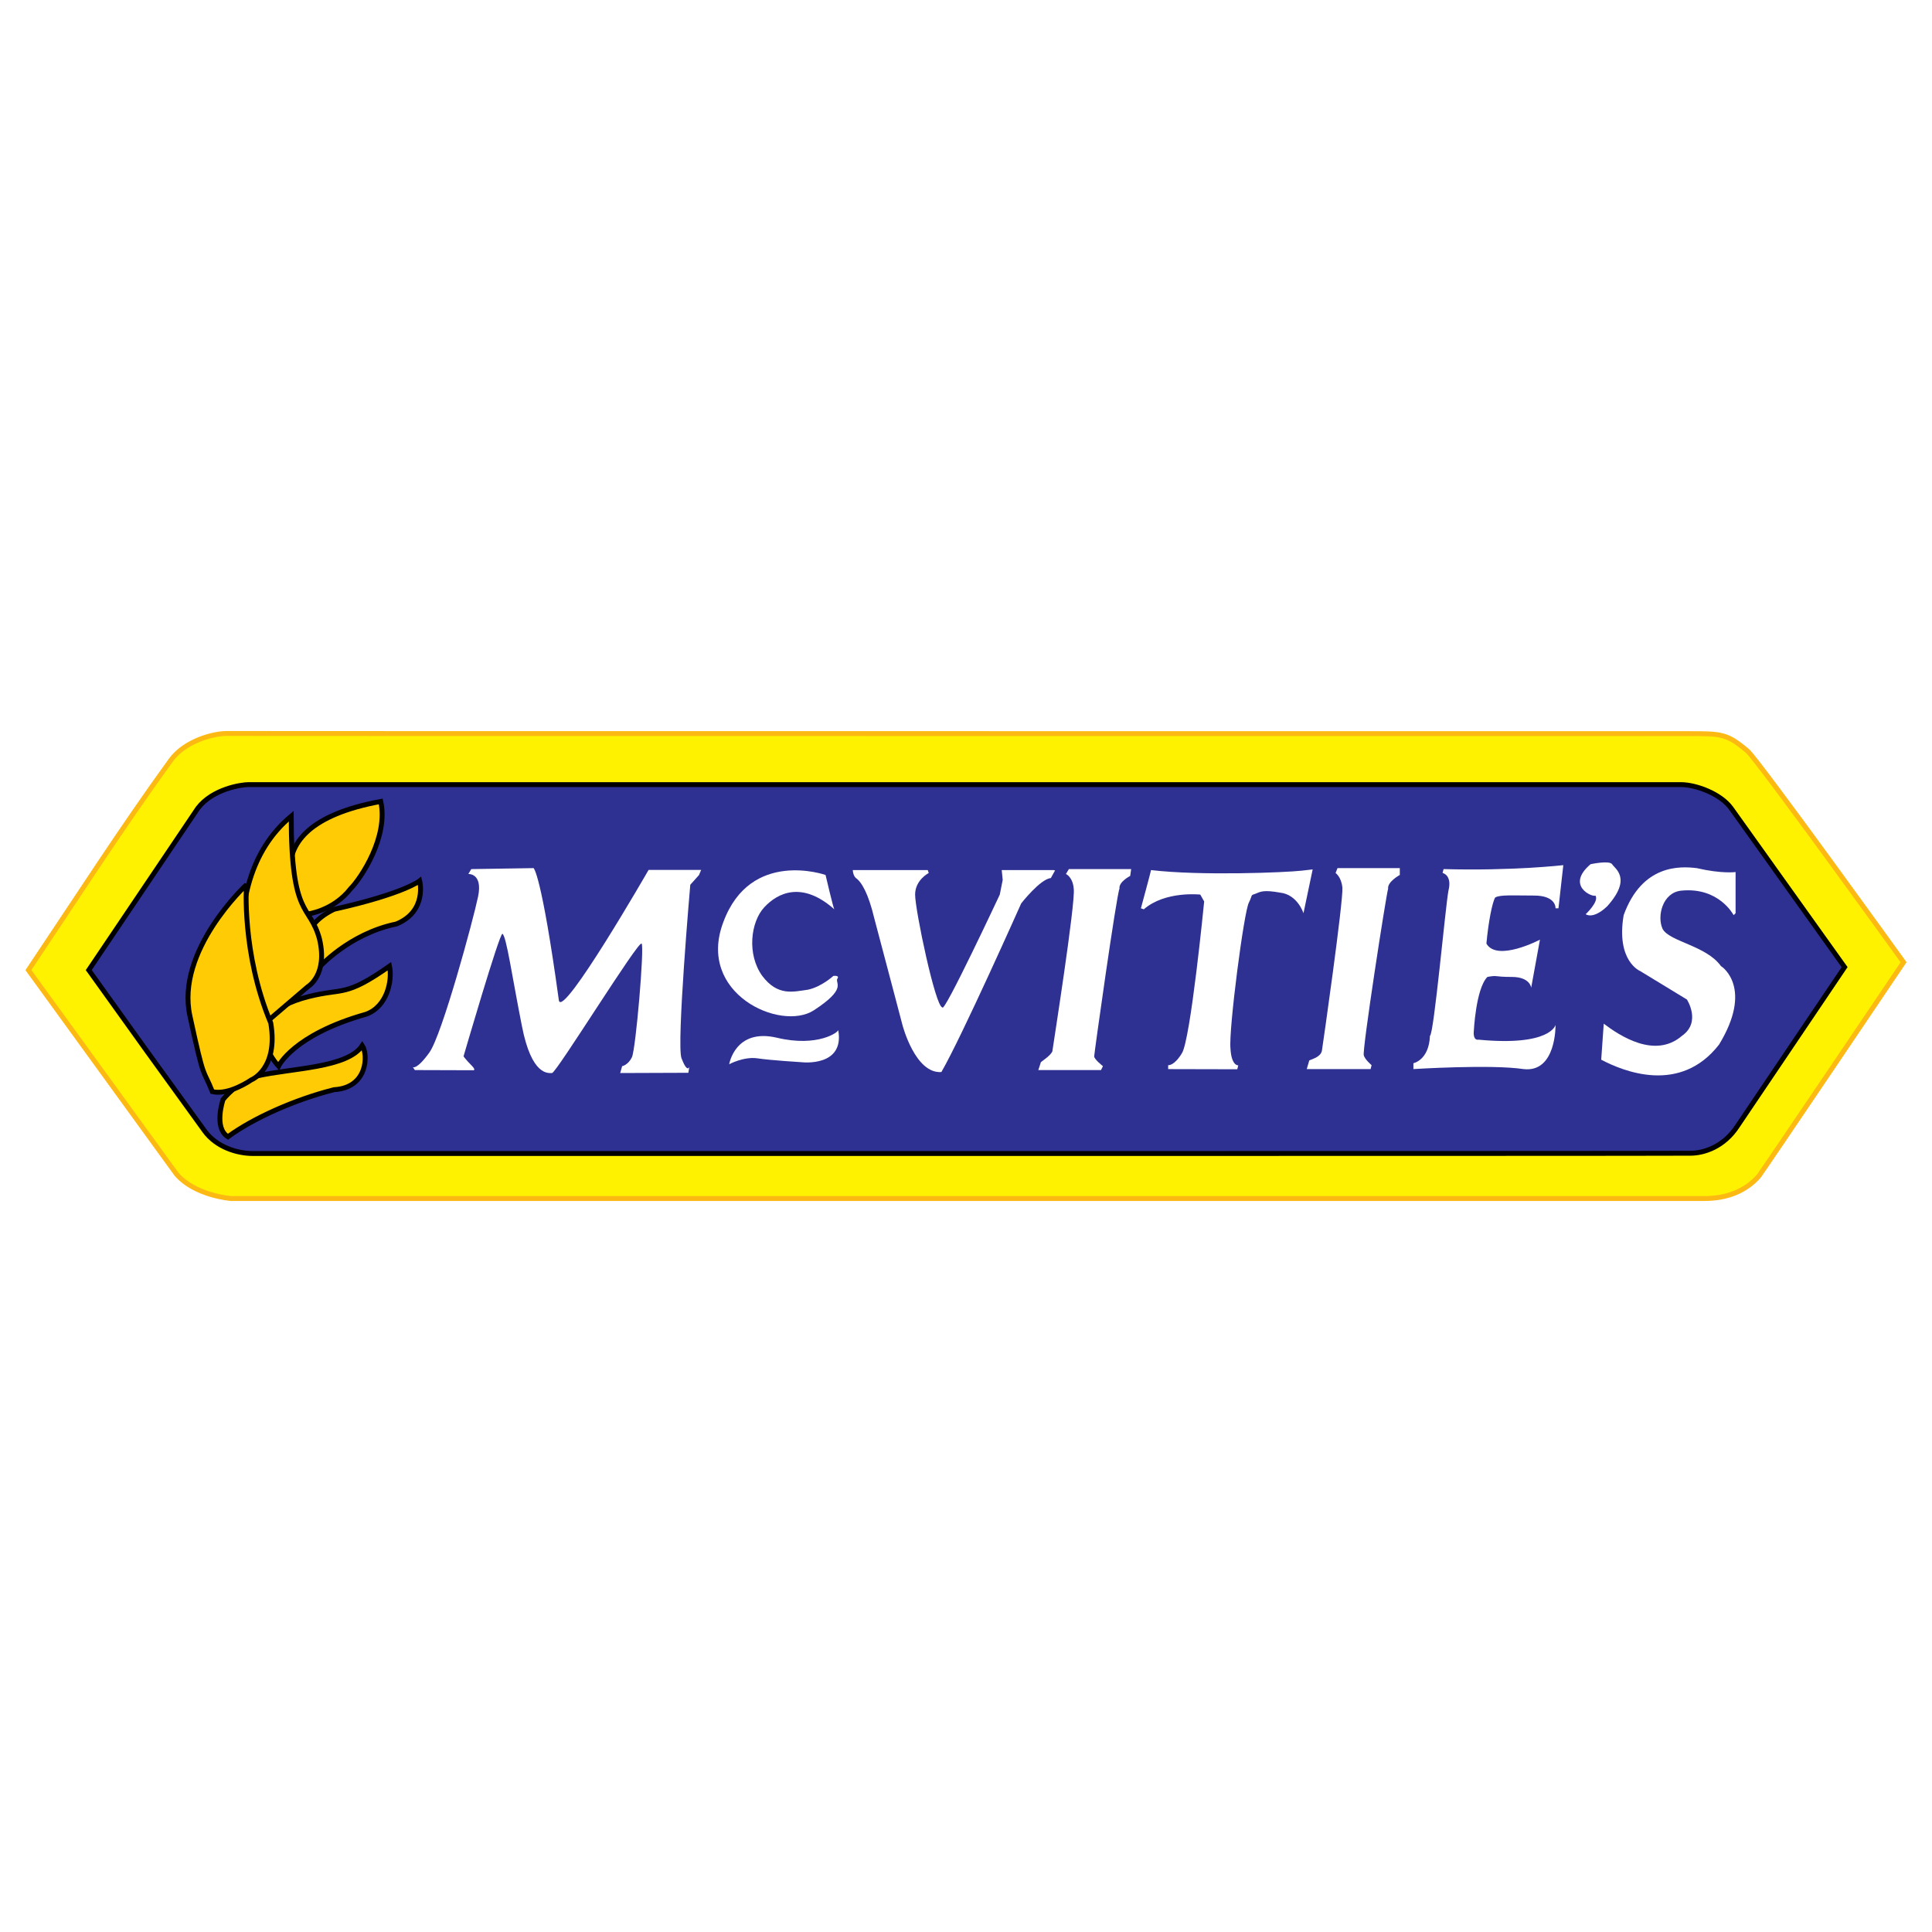<?xml version="1.0" encoding="utf-8"?>
<!-- Generator: Adobe Illustrator 13.0.0, SVG Export Plug-In . SVG Version: 6.00 Build 14948)  -->
<!DOCTYPE svg PUBLIC "-//W3C//DTD SVG 1.0//EN" "http://www.w3.org/TR/2001/REC-SVG-20010904/DTD/svg10.dtd">
<svg version="1.0" id="Layer_1" xmlns="http://www.w3.org/2000/svg" xmlns:xlink="http://www.w3.org/1999/xlink" x="0px" y="0px"
	 width="192.756px" height="192.756px" viewBox="0 0 192.756 192.756" enable-background="new 0 0 192.756 192.756"
	 xml:space="preserve">
<g>
	<polygon fill-rule="evenodd" clip-rule="evenodd" fill="#FFFFFF" points="0,0 192.756,0 192.756,192.756 0,192.756 0,0 	"/>
	
		<path fill-rule="evenodd" clip-rule="evenodd" fill="#FFF200" stroke="#FDB913" stroke-width="0.489" stroke-miterlimit="2.613" d="
		M2.834,96.785c4.855-7.239,9.263-14.114,14.21-20.939c1.387-1.913,4.195-2.667,5.57-2.667c0.084,0,1.325,0.017,145.929,0.017
		c3.206,0,3.761,0.006,5.79,1.718c1.046,0.883,15.587,21.09,15.587,21.09s-14.19,21.048-14.442,21.337
		c-1.295,1.488-3.178,2.236-5.413,2.236c-49.62,0-147.031,0-147.031,0s-3.58-0.277-5.427-2.432L2.834,96.785L2.834,96.785z"/>
	
		<path fill-rule="evenodd" clip-rule="evenodd" fill="#2E3192" stroke="#000000" stroke-width="0.489" stroke-miterlimit="2.613" d="
		M184.036,96.492l-11.337-15.875c-1.063-1.449-3.526-2.335-4.978-2.335c-86.522,0-54.583,0-142.95,0c-0.68,0-3.557,0.418-5.028,2.35
		L8.855,96.785c3.982,5.577,7.731,10.778,11.562,16.055c1.147,1.58,3.202,2.246,4.803,2.246c1.602,0,141.648,0.014,143.428-0.027
		c1.37,0,3.353-0.65,4.693-2.707L184.036,96.492L184.036,96.492z"/>
	
		<path fill-rule="evenodd" clip-rule="evenodd" fill="#FFCB05" stroke="#000000" stroke-width="0.489" stroke-miterlimit="2.613" d="
		M22.742,113.414c-1.457-0.881-0.486-3.717-0.486-3.717s1.457-1.859,3.399-2.348c3.399-0.783,9.031-0.783,10.489-3.033
		c0.581,0.881,0.581,4.207-2.818,4.402C29.442,109.697,25.266,111.557,22.742,113.414L22.742,113.414z"/>
	
		<path fill-rule="evenodd" clip-rule="evenodd" fill="#FFCB05" stroke="#000000" stroke-width="0.489" stroke-miterlimit="2.613" d="
		M27.791,106.371c0,0-4.758-4.988,3.01-6.945c3.498-0.881,3.595,0.098,8.06-3.032c0.292,1.368-0.194,4.011-2.331,4.794
		C29.248,103.24,27.791,106.371,27.791,106.371L27.791,106.371z"/>
	
		<path fill-rule="evenodd" clip-rule="evenodd" fill="#FFCB05" stroke="#000000" stroke-width="0.489" stroke-miterlimit="2.613" d="
		M31.093,95.22c0,0-1.748-2.543,2.233-4.5c6.993-1.565,8.545-2.837,8.545-2.837s0.777,3.032-2.33,4.304
		c-4.759,0.979-7.769,4.402-7.769,4.402L31.093,95.22L31.093,95.22z"/>
	
		<path fill-rule="evenodd" clip-rule="evenodd" fill="#FFCB05" stroke="#000000" stroke-width="0.489" stroke-miterlimit="2.613" d="
		M30.607,91.209c0,0-6.895-8.608,7.38-11.25c0.777,3.522-1.942,7.63-3.01,8.707C33.229,90.916,30.607,91.209,30.607,91.209
		L30.607,91.209z"/>
	
		<path fill-rule="evenodd" clip-rule="evenodd" fill="#FFCB05" stroke="#000000" stroke-width="0.489" stroke-miterlimit="2.613" d="
		M29.054,81.427c-8.448,7.043-3.496,21.423-3.496,21.423l5.146-4.402c0,0,2.039-1.174,1.165-4.792
		C30.899,90.133,29.054,91.698,29.054,81.427L29.054,81.427z"/>
	
		<path fill-rule="evenodd" clip-rule="evenodd" fill="#FFCB05" stroke="#000000" stroke-width="0.489" stroke-miterlimit="2.613" d="
		M21.188,108.914c1.651,0.393,3.884-1.174,3.884-1.174s2.719-1.076,1.942-5.674c-2.914-6.944-2.428-13.792-2.428-13.792
		s-7.088,6.554-5.632,13.108C20.411,108.133,20.217,106.469,21.188,108.914L21.188,108.914z"/>
	<path fill-rule="evenodd" clip-rule="evenodd" fill="#FFFFFF" d="M160.006,102.133l-0.253,3.594
		c2.232,1.172,7.874,3.482,11.757-1.508c3.398-5.574,0.389-7.727,0.195-7.825c-1.458-2.054-5.148-2.445-5.827-3.717
		c-0.583-1.271,0-3.62,1.844-3.815c3.788-0.391,5.244,2.446,5.244,2.446l0.194-0.196v-4.108c0,0-1.358,0.195-3.884-0.392
		c-1.649-0.195-5.438-0.391-7.283,4.696c-0.776,4.598,1.65,5.576,1.65,5.576l4.661,2.838c0,0,1.457,2.248-0.485,3.617
		C165.101,105.688,161.559,103.305,160.006,102.133L160.006,102.133z"/>
	<path fill-rule="evenodd" clip-rule="evenodd" fill="#FFFFFF" d="M160.343,90.427c2.528-2.802,0.759-3.769,0.505-4.194
		c-0.252-0.424-2.156-0.012-2.156-0.012c-2.524,2.152,0.194,3.325,0.485,3.13c0.39,0.587-0.971,1.858-0.971,1.858
		S158.909,91.785,160.343,90.427L160.343,90.427z"/>
	<path fill-rule="evenodd" clip-rule="evenodd" fill="#FFFFFF" d="M130.627,105.797l-0.252,0.867h6.37l0.098-0.391
		c0,0-0.681-0.586-0.776-0.979c-0.194-0.391,2.232-16.042,2.427-16.629c-0.097-0.685,1.166-1.37,1.166-1.37v-0.685h-6.216
		l-0.192,0.49c0,0,0.581,0.391,0.679,1.467c0.097,1.369-1.942,15.65-2.04,16.238C131.793,105.393,131.112,105.602,130.627,105.797
		L130.627,105.797z"/>
	<path fill-rule="evenodd" clip-rule="evenodd" fill="#FFFFFF" d="M144.028,86.709c6.797,0.195,11.944-0.392,11.944-0.392
		l-0.484,4.304h-0.292c0,0,0.097-1.271-2.137-1.271c-2.136,0-3.398-0.098-3.885,0.195c-0.291,0.489-0.68,2.446-0.874,4.598
		c1.068,1.858,5.341-0.392,5.341-0.392l-0.874,4.792c0,0-0.097-1.074-1.942-1.074c-1.845,0-1.357-0.197-2.427,0
		c-1.165,1.174-1.36,5.477-1.36,5.477s-0.097,0.881,0.486,0.783c7.186,0.684,7.672-1.469,7.672-1.469s0.097,4.795-3.205,4.402
		c-3.204-0.488-10.974,0-10.974,0v-0.586c0,0,1.554-0.293,1.651-2.74c0.389-0.098,1.554-13.009,1.845-14.477
		c0.389-1.565-0.582-1.76-0.582-1.76S143.932,87.003,144.028,86.709L144.028,86.709z"/>
	<path fill-rule="evenodd" clip-rule="evenodd" fill="#FFFFFF" d="M130.965,86.741l-1.096,0.125
		c-1.611,0.184-10.079,0.528-15.03-0.059c0,0.098-1.011,3.815-1.011,3.815l0.292,0.098c2.136-1.859,5.632-1.467,5.632-1.467
		l0.388,0.685c0,0-1.358,13.891-2.233,15.162c-0.775,1.271-1.359,1.174-1.359,1.174v0.391l6.896,0.016l0.097-0.391
		c0,0-0.68,0.082-0.777-1.678c-0.194-1.859,1.359-13.793,1.845-14.576c0.39-0.782,0.098-0.685,0.68-0.88
		c0.485-0.196,0.777-0.392,2.429-0.098c1.748,0.196,2.33,2.054,2.33,2.054L130.965,86.741L130.965,86.741z"/>
	<path fill-rule="evenodd" clip-rule="evenodd" fill="#FFFFFF" d="M103.852,105.967l-0.259,0.795h6.254l0.194-0.391
		c0,0-0.874-0.684-0.874-0.979c0-0.293,2.233-16.14,2.524-16.727c-0.097-0.685,1.068-1.272,1.068-1.272l0.098-0.685h-6.215
		l-0.292,0.489c0,0,0.681,0.294,0.777,1.468c0.194,1.369-2.04,15.553-2.135,16.238C104.798,105.295,104.24,105.674,103.852,105.967
		L103.852,105.967z"/>
	<path fill-rule="evenodd" clip-rule="evenodd" fill="#FFFFFF" d="M105.264,86.842l-0.147-0.035h-5.175l0.098,0.979l-0.291,1.467
		c0,0-5.632,12.032-5.73,11.249c-0.68,0-2.718-9.684-2.718-11.249c0-1.467,1.359-2.152,1.359-2.152l-0.097-0.294h-7.478
		c0,0,0,0.489,0.292,0.783c0.582,0.391,1.263,1.565,1.845,4.011c1.068,4.011,2.816,10.661,2.816,10.661s1.263,4.893,3.884,4.695
		c2.039-3.52,7.962-16.824,7.962-16.824s1.892-2.43,2.958-2.528L105.264,86.842L105.264,86.842z"/>
	<path fill-rule="evenodd" clip-rule="evenodd" fill="#FFFFFF" d="M83.627,102.752c0.68,3.717-3.592,3.229-3.592,3.229
		s-3.204-0.195-4.467-0.391c-1.36-0.197-2.814,0.586-2.814,0.586s0.581-3.619,4.756-2.643
		C81.588,104.514,83.725,102.947,83.627,102.752L83.627,102.752z"/>
	<path fill-rule="evenodd" clip-rule="evenodd" fill="#FFFFFF" d="M41.192,106.469c0,0,0.389,0.293,1.651-1.467
		c1.263-1.762,4.37-13.206,4.856-15.553c0.485-2.348-0.972-2.25-0.972-2.25l0.292-0.489l6.215-0.098c0,0,0.776,0.49,2.525,13.205
		c0.388,1.859,8.951-13.025,8.951-13.025h5.242l-0.209,0.505l-0.874,0.978c0,0-1.394,15.968-0.874,17.315
		c0.584,1.512,0.777,0.854,0.777,0.854l-0.096,0.588l-6.799,0.025l0.194-0.686c0,0,0.584-0.098,0.972-0.881
		c0.389-0.781,1.262-11.053,0.971-11.346c-0.292-0.392-8.448,12.813-8.934,12.913c-0.388,0-2.039,0.293-3.01-4.695
		c-0.971-4.891-1.552-9-1.942-9.196c-0.291-0.098-3.882,12.227-3.882,12.227s0.209,0.311,0.791,0.896
		c0.583,0.586,0.097,0.49,0.097,0.49l-5.745-0.018L41.192,106.469L41.192,106.469z"/>
	<path fill-rule="evenodd" clip-rule="evenodd" fill="#FFFFFF" d="M83.24,90.72c-0.098-0.098-0.874-3.424-0.874-3.424
		s-7.477-2.641-10.196,4.695c-2.719,7.141,5.729,10.956,9.03,8.805c3.302-2.152,2.137-2.643,2.331-3.131
		c0.291-0.393-0.389-0.295-0.389-0.295s-1.165,1.076-2.524,1.371c-1.457,0.195-3.01,0.684-4.564-1.371
		c-1.554-2.151-1.165-5.379,0.194-6.847S80.035,87.883,83.24,90.72L83.24,90.72z"/>
</g>
</svg>
